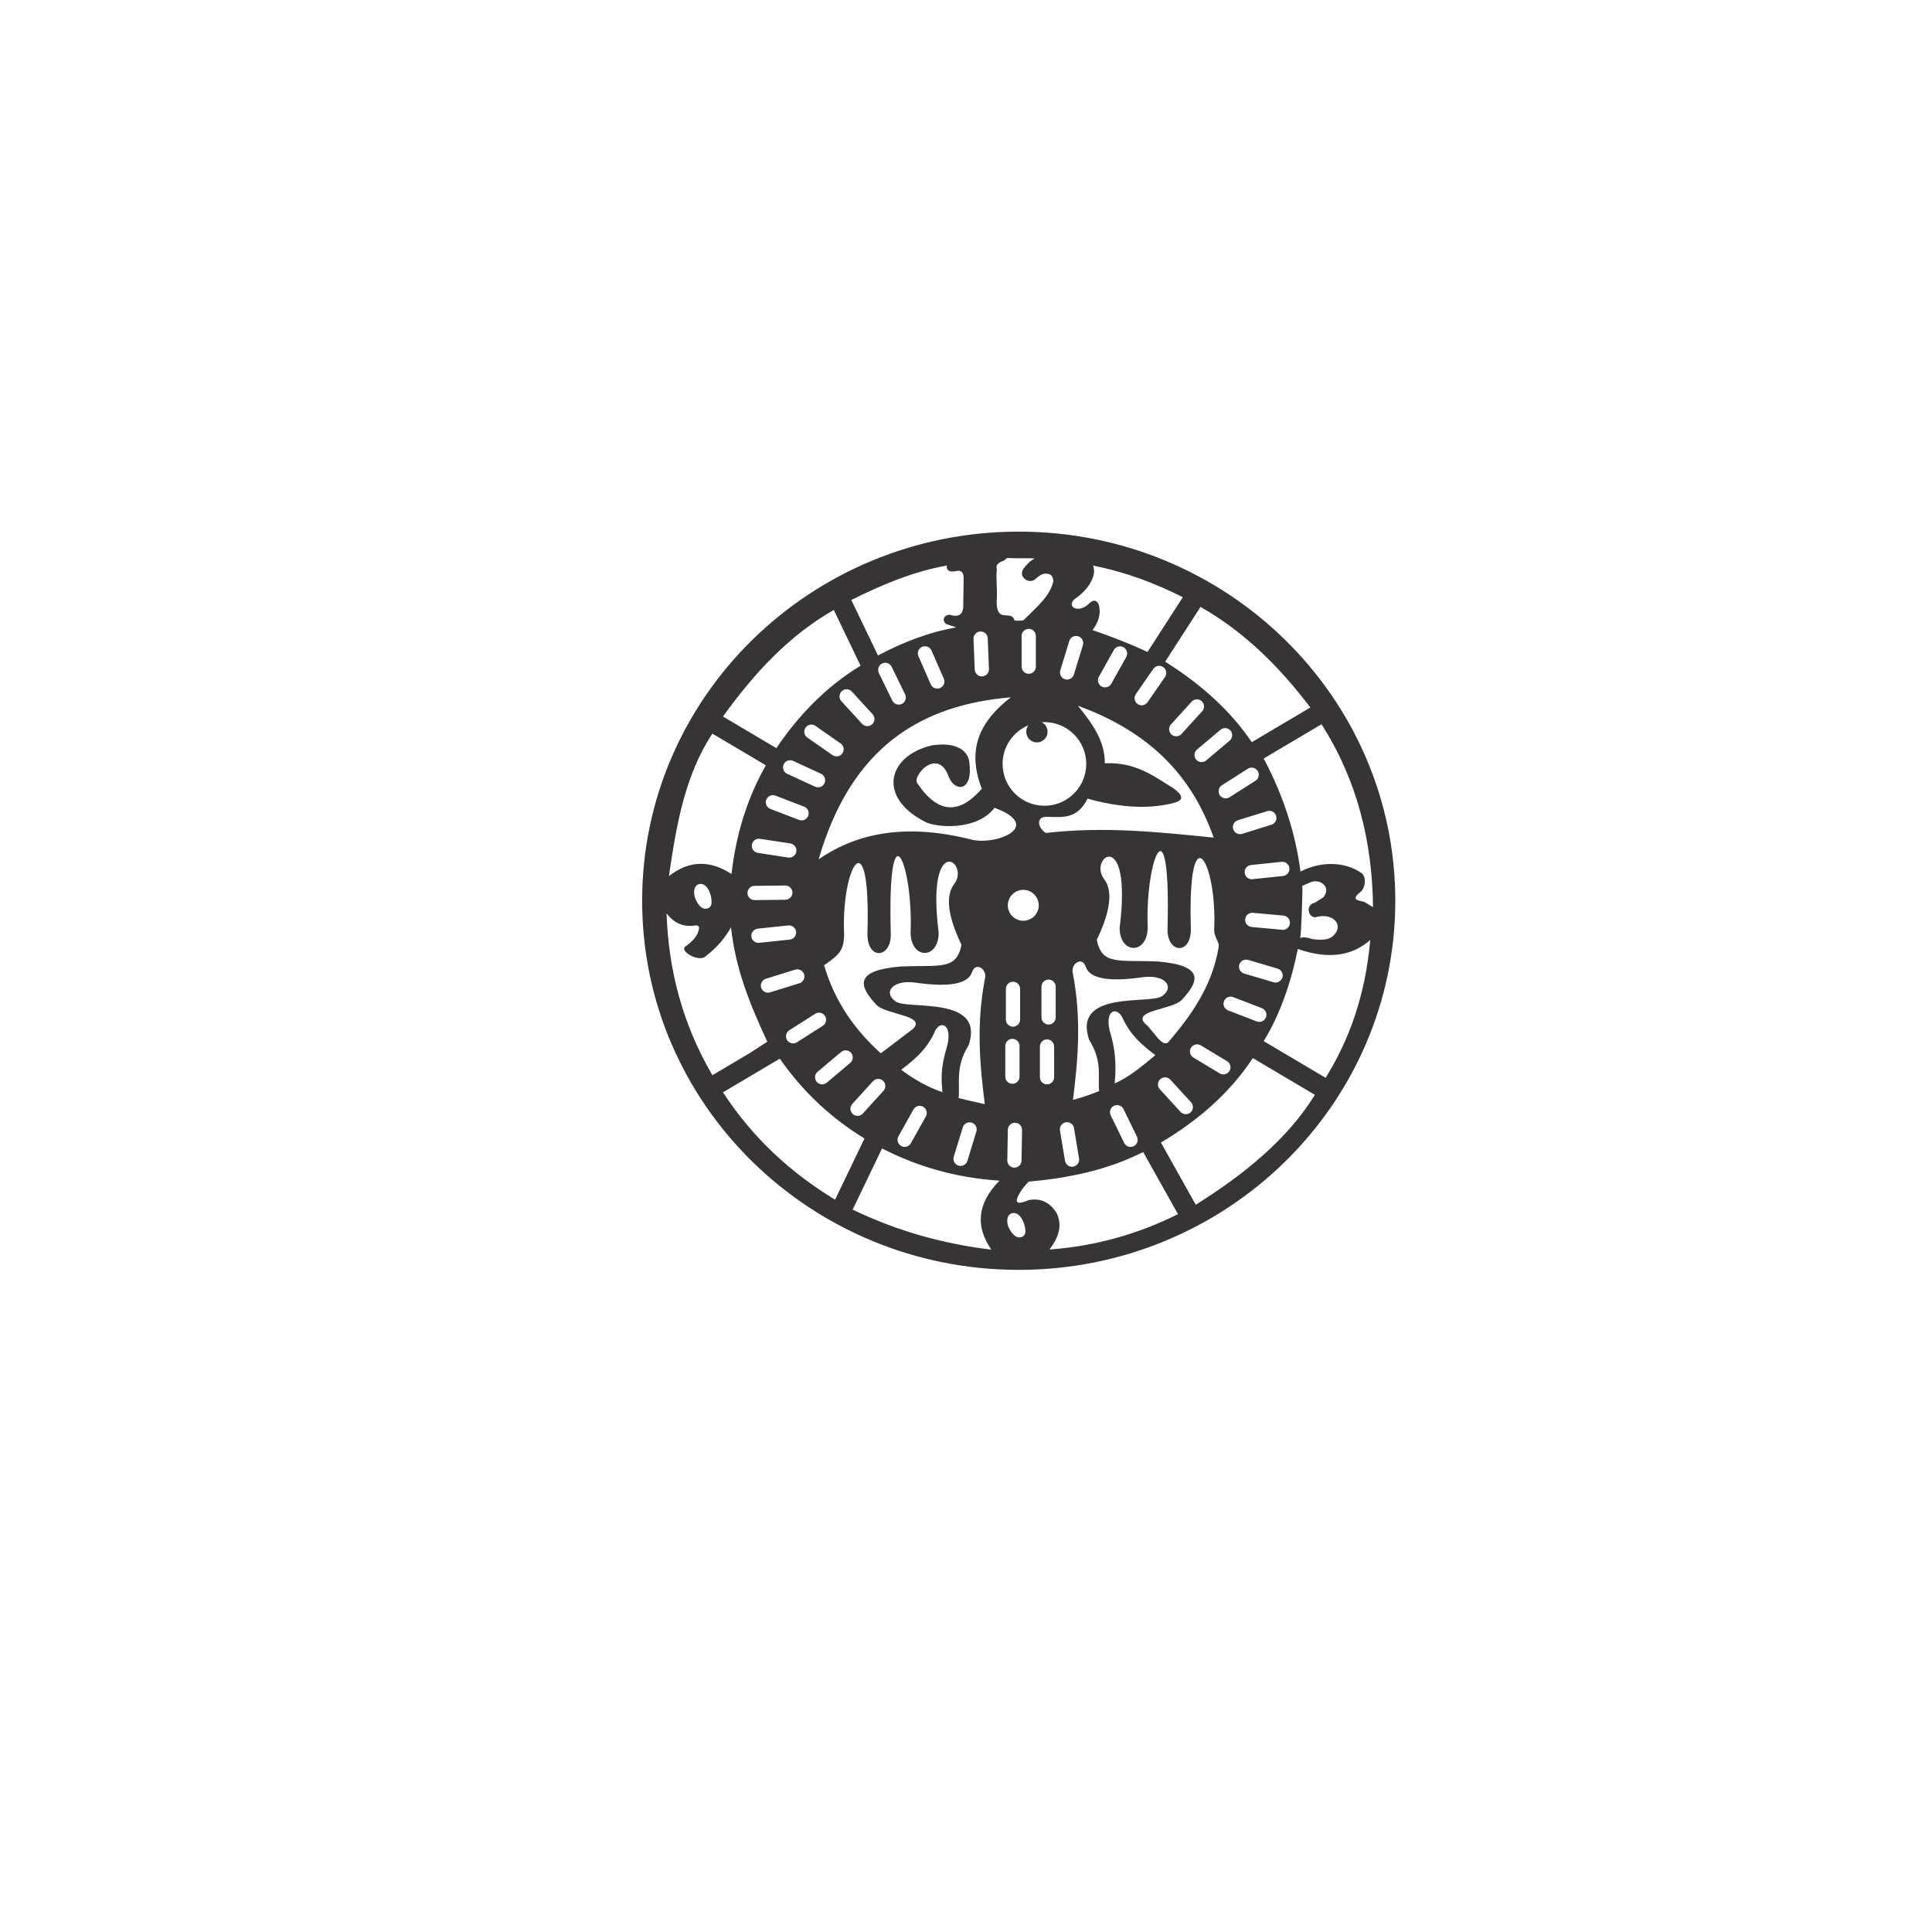 <?xml version="1.0" encoding="UTF-8"?>
<!DOCTYPE svg PUBLIC "-//W3C//DTD SVG 1.1//EN" "http://www.w3.org/Graphics/SVG/1.1/DTD/svg11.dtd">
<!-- Creator: CorelDRAW 2019 (64-Bit) -->
<svg xmlns="http://www.w3.org/2000/svg" xml:space="preserve" width="500mm" height="500mm" version="1.1" style="shape-rendering:geometricPrecision; text-rendering:geometricPrecision; image-rendering:optimizeQuality; fill-rule:evenodd; clip-rule:evenodd"
viewBox="0 0 50000 50000"
 xmlns:xlink="http://www.w3.org/1999/xlink">
 <defs>
  <style type="text/css">
   <![CDATA[
    .fil0 {fill:#373435}
   ]]>
  </style>
 </defs>
 <g id="Capa_x0020_1">
  <path class="fil0" d="M26958.75 18690.4c23.4,-1.51 47.02,-2.28 70.81,-2.28 597.66,0 1082.34,484.76 1082.34,1082.34 0,597.69 -484.68,1082.38 -1082.34,1082.38 -597.7,0 -1082.38,-484.69 -1082.38,-1082.38 0,-451.12 276.22,-837.95 668.75,-1000.46 -35.54,46.47 -56.66,104.57 -56.66,167.6 0,152.41 123.69,276.18 276.21,276.18 152.49,0 276.18,-123.77 276.18,-276.18 0,-108.24 -62.27,-201.92 -152.91,-247.2zm1486.8 9539.27c-40.11,-385.85 95.83,-743.09 -257.55,-1316.78 -442.88,-1291.81 1573.29,-915.09 1881.34,-1130.95 334.87,-223.38 110.86,-567.79 -492.62,-492.62 -827.8,119.8 -1365.09,58.14 -1477.99,-268.8 -93.42,-284.3 -392.08,-74.94 -335.91,156.79 232.36,1201.51 133.12,2265.31 5.71,3286.91 226.47,-51.01 750.52,-243.04 677.02,-234.55zm-3636.44 185.06c40.11,-385.85 -95.83,-788.65 257.56,-1362.38 442.87,-1291.85 -1573.3,-915.16 -1881.35,-1131.02 -334.87,-223.38 -110.86,-567.83 492.66,-492.66 827.76,119.8 1365.05,58.25 1477.95,-268.8 93.42,-284.26 392.12,-74.79 335.91,156.83 -232.36,1201.51 -133.12,2237.18 -5.71,3258.75 -226.47,-51.12 -750.52,-169.18 -677.02,-160.72zm4247.82 -2060.39c-135.27,-305.75 -474.63,-245.83 -335.02,335.05 188.25,611.65 150.41,1041.09 125.85,1348.95 391.56,-169.44 741.46,-474.37 1052.88,-731.48 -344.7,-261.85 -641.95,-514.44 -843.71,-952.52zm-4876.16 368c127.81,-328.23 474.67,-245.83 335.02,335.06 -188.25,611.64 -150.4,900.51 -125.84,1208.37 -391.57,-135.71 -742.5,-336.24 -1066.02,-580.89 344.7,-261.97 655.09,-524.38 856.84,-962.54zm7241.23 -2642.84c89.38,-1779.21 -692.38,-3101.78 -603.11,-55.88 14.84,714.42 -630.2,649.79 -603.11,0 91.04,-3405.74 -583.63,-1797.42 -513.74,-11.2 -13.02,698.24 -724.09,687.07 -725.99,0 332.32,-2666.92 -825.75,-1812.93 -401.69,-1262.32 287.76,374.24 67.82,1037.3 -190.25,1575.08 143.95,659.88 530.28,513.81 1585.95,558.48 1214.31,104.33 1061.45,514.88 616.76,990.78 -244.82,261.82 -1312.59,268.42 -940.65,628.67 181.98,133.75 436.08,648.86 600.77,456.19 601.04,-703.13 1127.13,-1456.39 1292.34,-2451.06 22.11,-133.31 -108.89,-235.11 -117.28,-428.74zm-9575.5 129.89c-89.34,-1779.25 692.41,-3101.78 603.11,-55.88 -14.8,714.42 630.23,649.83 603.11,0 -91.01,-3405.7 583.67,-1797.42 513.77,-11.2 13.03,698.24 724.06,687.07 725.99,0 -332.31,-2666.92 825.76,-1812.89 401.66,-1262.36 -287.72,374.31 -67.79,1037.34 190.29,1575.12 -143.99,659.91 -530.29,513.77 -1585.99,558.44 -1214.31,104.37 -1061.42,514.81 -616.73,990.71 244.79,261.82 1312.56,268.53 940.62,628.78 -253.18,186.1 -574.32,440.24 -827.42,626.34 -656.61,-593.02 -1186.53,-1317.19 -1467.6,-2279.03 396.38,-271.88 502.42,-383.63 519.19,-770.92zm6049.96 -5945.11c356.05,444.61 700.76,893.83 695.97,1488.67 817.37,-32.09 1269.11,338.06 1775.83,647.89 362.7,264.86 175.86,346.48 -89.34,401.99 -647.85,145.32 -1366.35,78.24 -2133.22,-134.01 -272.28,548.83 -665.25,476.56 -1061.19,469.1 -243.61,-5.12 -264.57,241.05 -22.19,419.17 1552.52,-175.71 2922.51,-21.6 4347.25,119.83 -652.42,-1857.34 -1938.74,-2834.91 -3513.11,-3412.64zm-6709.87 3973.79c883.51,-606.67 2115.3,-975.75 3952.35,-509.76 640.39,159.27 1885.61,-344.67 599.25,-823.23 -457.42,610.68 -1540.8,510.24 -1799.69,361.95 -1239.13,-637.54 -968.14,-1697.81 164.95,-1974.28 550.69,-92.2 933.83,72.27 981.99,426.77 104.25,770.66 -361.14,781.75 -524.9,402.06 -284.42,-828.83 -984.66,-13.24 -815.33,156.38 554.73,820 1109.39,773.41 1664.12,133.97 -421.99,-1081.23 9.5,-1790.45 749.77,-2365.14 -2283.93,192.96 -4120.42,1246.14 -4972.51,4191.28zm5014.4 4646.51l0 0c101.32,0 184.24,82.96 184.24,184.24l0 795.19c0,101.36 -82.92,184.31 -184.24,184.31l0 0c-101.4,0 -184.25,-82.95 -184.25,-184.31l0 -795.19c0,-101.28 82.85,-184.24 184.25,-184.24zm895.76 14.88l0 0c101.28,0 184.24,82.96 184.24,184.32l0 795.22c0,101.24 -82.96,184.24 -184.24,184.24l0 0c-101.4,0 -184.28,-83 -184.28,-184.24l0 -795.22c0,-101.36 82.88,-184.32 184.28,-184.32zm40.59 -1548.44l0 0c101.28,0 184.2,82.96 184.2,184.2l0 795.33c0,101.25 -82.92,184.21 -184.2,184.21l0 0c-101.4,0 -184.28,-82.96 -184.28,-184.21l0 -795.33c0,-101.24 82.88,-184.2 184.28,-184.2zm-921.48 55.61l0 0c101.33,0 184.25,82.85 184.25,184.21l0 795.22c0,101.36 -82.92,184.2 -184.25,184.2l0 0c-101.39,0 -184.28,-82.84 -184.28,-184.2l0 -795.22c0,-101.36 82.89,-184.21 184.28,-184.21zm-5846.05 1511.16l0 0c-54.43,-85.48 -29.05,-199.94 56.39,-254.44l670.75 -427.18c85.44,-54.39 199.97,-28.98 254.36,56.47l0 0c54.5,85.52 29.05,199.97 -56.39,254.32l-670.75 427.29c-85.44,54.39 -199.9,29.05 -254.36,-56.46zm12178.02 -6966.76l0 0c54.42,85.44 29.05,199.94 -56.4,254.29l-670.74 427.21c-85.45,54.47 -199.98,29.09 -254.37,-56.35l0 0c-54.5,-85.52 -29.05,-199.98 56.4,-254.44l670.74 -427.22c85.45,-54.35 199.9,-29.01 254.37,56.51zm-6297.95 10267.65l0 0c-101.28,-1.7 -182.79,-86.07 -181.05,-187.35l13.66 -795.11c1.74,-101.36 86.07,-182.84 187.36,-181.05l0 0c101.39,1.74 182.83,86.07 181.08,187.35l-13.65 795.15c-1.74,101.21 -86,182.68 -187.4,181.01zm-878.84 -13876.19l0 0c101.21,-4.04 187.36,75.61 191.37,176.82l31.57 794.63c4.04,101.25 -75.54,187.4 -176.75,191.4l0 0c-101.32,4.05 -187.43,-75.54 -191.48,-176.75l-31.53 -794.7c-4.05,-101.21 75.5,-187.36 176.82,-191.4zm-1507.11 397.35l0 0c92.83,-40.59 202.05,2.08 242.64,94.94l318.77 728.51c40.63,92.9 -2.11,202.09 -94.9,242.72l0 0c-92.9,40.62 -202.09,-2.19 -242.68,-94.91l-318.81 -728.66c-40.59,-92.71 2.08,-201.97 94.98,-242.6zm3910.28 13452.76l0 0c-99.91,16.7 -195.34,-51.46 -211.99,-151.37l-130.75 -784.42c-16.66,-99.99 51.54,-195.37 151.45,-212.03l0 0c100.02,-16.74 195.41,51.46 212.07,151.44l130.7 784.43c16.66,99.91 -51.46,195.26 -151.48,211.95zm-4944.8 -13021.72l0 0c91.08,-44.3 201.94,-6.09 246.31,85l348.31 714.89c44.33,91.08 6.12,201.9 -84.97,246.31l0 0c-91.15,44.41 -201.97,6.09 -246.34,-84.96l-348.27 -714.89c-44.37,-91.08 -6.2,-201.94 84.96,-246.35zm6509.71 12493l0 0c-91.08,44.41 -201.94,6.12 -246.31,-84.89l-348.27 -714.97c-44.37,-91.08 -6.15,-201.94 84.93,-246.24l0 0c91.16,-44.41 201.98,-6.19 246.35,84.89l348.3 714.86c44.34,91.08 6.16,201.94 -85,246.35zm-7553.5 -11777.48l0 0c74.72,-68.45 191.88,-63.29 260.3,11.43l537.1 586.49c68.42,74.72 63.3,191.85 -11.42,260.3l0 0c-74.76,68.42 -191.89,63.26 -260.34,-11.46l-537.11 -586.46c-68.41,-74.72 -63.29,-191.84 11.47,-260.3zm9027.56 10901.31l0 0c-74.73,68.45 -191.89,63.29 -260.3,-11.43l-537.11 -586.49c-68.42,-74.72 -63.3,-191.85 11.42,-260.3l0 0c74.76,-68.41 191.89,-63.26 260.34,11.46l537.11 586.46c68.41,74.72 63.29,191.84 -11.46,260.3zm-9966.25 -9956.46l0 0c57.95,-83.03 173.41,-103.66 256.48,-45.63l652.27 454.85c83.1,58.03 103.66,173.45 45.7,256.48l0 0c-57.99,83.22 -173.41,103.81 -256.51,45.78l-652.27 -454.89c-83.07,-58.02 -103.7,-173.37 -45.67,-256.59zm10971.72 8884.87l0 0c-52.21,86.82 -165.99,115.13 -252.81,63.04l-681.65 -409.71c-86.82,-52.09 -115.2,-165.88 -63,-252.8l0 0c52.2,-86.89 165.99,-115.16 252.8,-62.96l681.66 409.55c86.81,52.24 115.23,165.99 63,252.88zm-11537.36 -7934.27l0 0c42.4,-92.01 152.45,-132.56 244.42,-90.16l722.17 333.02c91.97,42.41 132.56,152.52 90.11,244.5l0 0c-42.48,92.01 -152.48,132.63 -244.45,90.19l-722.17 -333.13c-91.97,-42.44 -132.56,-152.37 -90.08,-244.42zm-450.89 914.13l0 0c36.4,-94.54 143.58,-142.21 238.11,-105.74l742.13 285.68c94.54,36.35 142.14,143.61 105.74,238.07l0 0c-36.43,94.68 -143.58,142.25 -238.11,105.89l-742.17 -285.83c-94.53,-36.36 -142.13,-143.47 -105.7,-238.07zm12932.02 5632.79l0 0c-36.4,94.54 -143.58,142.1 -238.15,105.74l-742.13 -285.82c-94.53,-36.36 -142.13,-143.58 -105.74,-238.08l0 0c36.43,-94.64 143.58,-142.21 238.15,-105.74l742.13 285.68c94.53,36.36 142.17,143.58 105.74,238.22zm-13303.92 -4466.75l0 0c15.4,-100.06 109.97,-169.4 210.1,-153.97l785.99 120.99c100.13,15.43 169.47,109.96 154.04,210.06l0 0c-15.44,100.25 -110.01,169.59 -210.1,154.12l-785.98 -120.95c-100.14,-15.47 -169.48,-109.97 -154.05,-210.25zm13729.65 3434.02l0 0c-28.64,97.16 -131.67,153.26 -228.8,124.69l-762.8 -224.98c-97.16,-28.71 -153.26,-131.71 -124.58,-228.87l0 0c28.68,-97.17 131.67,-153.23 228.84,-124.55l762.75 224.87c97.17,28.71 153.27,131.67 124.59,228.84zm-13843.95 -2184.09l0 0c-1.12,-101.36 80.91,-185.14 182.2,-186.21l795.18 -8.76c101.32,-1.07 185.13,80.84 186.25,182.2l0 0c1.11,101.4 -80.88,185.14 -182.21,186.29l-795.18 8.72c-101.28,1.11 -185.13,-80.85 -186.24,-182.24zm14039.25 784.2l0 0c-9.2,100.8 -99.28,175.93 -200.2,166.76l-791.95 -72.12c-100.88,-9.2 -175.94,-99.32 -166.77,-200.27l0 0c9.2,-100.99 99.32,-175.93 200.19,-166.73l791.96 72.05c100.91,9.2 175.97,99.32 166.77,200.31zm-13938.34 339.95l0 0c-10.65,-100.73 63.15,-191.88 163.87,-202.61l790.85 -83.44c100.76,-10.57 191.92,63.22 202.57,163.99l0 0c10.61,100.77 -63.15,191.89 -163.88,202.57l-790.88 83.44c-100.73,10.61 -191.92,-63.18 -202.53,-163.95zm13923.94 -1768.34l0 0c10.61,100.73 -63.14,191.89 -163.87,202.46l-790.88 83.48c-100.73,10.57 -191.92,-63.11 -202.53,-163.87l0 0c-10.65,-100.88 63.14,-192 163.87,-202.57l790.84 -83.44c100.77,-10.62 191.92,63.07 202.57,163.94zm-13670.28 3092.99l0 0c-30.05,-96.83 24.56,-200.57 121.32,-230.58l759.45 -235.85c96.76,-30.05 200.53,24.52 230.58,121.35l0 0c30.06,96.76 -24.56,200.57 -121.28,230.62l-759.49 235.82c-96.76,29.94 -200.53,-24.6 -230.58,-121.36zm13327.21 -4447.2l0 0c30.05,96.68 -24.56,200.53 -121.32,230.58l-759.49 235.81c-96.72,30.05 -200.53,-24.63 -230.54,-121.32l0 0c-30.09,-96.91 24.52,-200.6 121.28,-230.65l759.49 -235.82c96.76,-30.05 200.53,24.49 230.58,121.4zm-11889.85 6884.39l0 0c-65.26,-77.43 -55.24,-194.33 22.22,-259.59l608.31 -512.26c77.46,-65.29 194.33,-55.2 259.59,22.23l0 0c65.3,77.61 55.24,194.33 -22.22,259.59l-608.31 512.37c-77.46,65.14 -194.29,55.28 -259.59,-22.34zm10709.93 -9089.37l0 0c65.26,77.47 55.25,194.33 -22.26,259.48l-608.27 512.37c-77.5,65.26 -194.33,55.24 -259.59,-22.34l0 0c-65.3,-77.47 -55.28,-194.37 22.22,-259.63l608.27 -512.25c77.51,-65.26 194.3,-55.21 259.63,22.37zm-9776.73 9921.91l0 0c-74.91,-68.15 -80.48,-185.28 -12.32,-260.22l535.1 -588.31c68.19,-74.94 185.32,-80.51 260.27,-12.32l0 0c75.01,68.23 80.5,185.36 12.35,260.3l-535.1 588.27c-68.16,74.95 -185.29,80.51 -260.3,12.28zm9030.67 -10683.59l0 0c74.95,68.19 80.51,185.32 12.32,260.26l-535.11 588.31c-68.15,74.94 -185.28,80.47 -260.22,12.32l0 0c-75.02,-68.23 -80.55,-185.32 -12.36,-260.26l535.11 -588.31c68.15,-74.95 185.24,-80.51 260.26,-12.32zm-995.97 -883.11l0 0c83.33,57.65 104.33,173.11 46.67,256.4l-452.48 653.87c-57.65,83.4 -173.04,104.33 -256.33,46.67l0 0c-83.4,-57.69 -104.36,-173 -46.71,-256.25l452.48 -654.06c57.66,-83.21 173.01,-104.32 256.37,-46.63zm-6781.81 12394.46l0 0c-88.41,-49.53 -120.28,-162.39 -70.82,-250.8l388.33 -693.97c49.49,-88.41 162.35,-120.28 250.76,-70.75l0 0c88.49,49.45 120.32,162.27 70.83,250.69l-388.33 694c-49.46,88.38 -162.28,120.29 -250.77,70.83zm5754.82 -12907.45l0 0c88.41,49.41 120.28,162.27 70.83,250.69l-388.34 693.97c-49.49,88.41 -162.35,120.28 -250.72,70.86l0 0c-88.49,-49.53 -120.32,-162.39 -70.87,-250.8l388.34 -693.97c49.45,-88.41 162.28,-120.28 250.76,-70.75zm-4271.45 13415.47l0 0c-96.87,-29.64 -151.89,-133.26 -122.25,-230.17l232.84 -760.38c29.65,-96.8 133.23,-151.82 230.1,-122.14l0 0c96.95,29.64 151.93,133.23 122.25,230.03l-232.81 760.38c-29.68,96.94 -133.19,151.93 -230.13,122.28zm3097.17 -13699.78l0 0c96.87,29.68 151.89,133.16 122.21,230.06l-232.8 760.42c-29.68,96.87 -133.23,151.89 -230.1,122.25l0 0c-96.95,-29.68 -151.93,-133.27 -122.25,-230.17l232.81 -760.42c29.68,-96.87 133.19,-151.89 230.13,-122.14zm-1279.49 -191.81l0 0c101.32,0 184.24,82.85 184.24,184.24l0 795.22c0,101.32 -82.92,184.21 -184.24,184.21l0 0c-101.4,0 -184.28,-82.89 -184.28,-184.21l0 -795.22c0,-101.39 82.88,-184.24 184.28,-184.24zm-140.94 6754.73c220.89,0 400.01,179.09 400.01,400.01 0,220.87 -179.12,399.99 -400.01,399.99 -220.87,0 -399.99,-179.12 -399.99,-399.99 0,-220.92 179.12,-400.01 399.99,-400.01zm-7771.78 -4486.05c460.57,272.8 921.18,545.68 1381.78,818.52 582.6,-862.49 1291.22,-1592.15 2179.08,-2133.41 -231.1,-480.83 -462.24,-961.65 -693.34,-1442.48 -1160.21,660.54 -2065.73,1643.38 -2867.52,2757.37zm-1399.33 4131.81c529.28,-419.09 1069.95,-413.34 1620.01,-55.95 111.82,-978.2 383.4,-1921.45 888.75,-2813.54 -461.24,-273.29 -922.48,-546.42 -1383.64,-819.63 -721.54,1094.51 -933.98,2387.77 -1125.12,3689.12zm1124.78 5151.93c323.26,-191.55 646.6,-383.14 969.93,-574.73l450.7 -292.39c-449.4,-978.01 -815.33,-1853.3 -938.35,-2960.57 -151.93,269.46 -358.69,519.11 -645.67,739.53 -166.62,193.41 -752.51,-144.51 -508.65,-261.45 151.59,-113.31 270.76,-235.52 310.27,-379.62 41.22,-111.71 14.18,-167.8 -112.93,-142.87 -294.54,38.32 -527.8,-76.06 -710.37,-316.92 47.49,1439.37 399.87,2840.89 1185.07,4189.02zm3936.74 1636.93c-847.94,-518.12 -1585.95,-1195.73 -2191.29,-2065.89 -490.4,290.57 -980.8,581.11 -1471.27,871.69 782.57,1198.35 1771.38,2092.3 2901.28,2778.14 253.81,-527.94 507.54,-1056 761.28,-1583.94zm3283.27 2876.39c-401.73,-580.45 -387.55,-1173.72 210.07,-1785.29 -1134.55,-73.61 -2136.75,-369.79 -3039.41,-833.59 -253.59,527.54 -507.21,1055.23 -760.83,1582.73 1175.43,566.27 2374.12,891.86 3590.17,1036.15zm3928.83 -2527.09c300.22,536.22 600.4,1072.33 900.7,1608.54 -1030.59,516.26 -2136.56,828.17 -3325.61,915.84 216.19,-287.38 343.96,-587.9 194.74,-926.63 -195.96,-326.45 -447.77,-401.43 -726.65,-354.72 -263.79,113.08 -400.4,110.41 -257.67,-146.74 68.64,-121.61 153.78,-230.87 252.47,-329.6 1052.66,-92.68 2057.02,-306.12 2962.02,-766.69zm2838.03 -2430.44c535.33,317.07 1070.69,634.32 1606.06,951.42 -714.42,1153.5 -1819.2,2051.12 -3082.86,2844.59 -300.44,-536.51 -600.92,-1073.21 -901.4,-1609.73 961.28,-572.13 1779.1,-1277.75 2378.2,-2186.28zm1164.63 -2823.85c817.26,286.49 1419.18,166.36 1873.89,-232.03 -129.48,1465.07 -558.11,2606.7 -1154.43,3566.87 -534.32,-316.62 -1068.65,-633.05 -1603.01,-949.59 425.65,-696.91 704.8,-1503.55 883.55,-2385.25zm116.24 -1634.41c78.21,-33.61 156.38,-67.3 234.55,-100.95 257.07,-77.35 512.21,147.7 312.06,396.72 -72.5,46.38 -144.96,92.64 -217.42,139.02 -282.07,59.32 -158.16,435.19 42.97,370.67 431.96,-109.59 721.76,218.16 421.28,494.15 -123.25,114.64 -349.94,106.11 -544.75,76.76 -185.66,-64 -254,-38.4 -306.42,-25.38 30.68,-36.8 70.86,-1295.97 57.73,-1350.99zm496.48 -4180.74c-506.72,300.18 -989.51,586.12 -1496.31,886.34 487.84,918.76 817.48,1889.84 951.97,2924.25 563.04,-282.93 1175.35,-250.88 1600.05,54.5 81.62,107.26 97.39,253.55 -4.53,435.49 -229.39,187.4 -240.23,243.9 44.26,291.24 104.51,51.39 133.71,88.56 238.19,140.02 -18.44,-1682.15 -407.41,-3283.94 -1333.63,-4731.84zm-4045.77 -1619.27c305.04,-472.96 610.05,-945.92 915.09,-1418.88 1186.93,679.39 2073.35,1595.22 2842.26,2603.77 -505.35,299.33 -1010.63,598.7 -1515.9,897.99 -536.63,-790.25 -1283.8,-1484.48 -2241.45,-2082.88zm-2262.48 -1677.36c-318.51,184.87 -98.28,406.77 181.94,259.59 49.05,-32.98 96.76,-67.3 135.6,-110.37 97.02,-81.29 172,-65.56 224.95,47.12 65.11,230.69 -1.08,450.92 -160.02,663.69 497,166.92 970.74,355.84 1423.49,564.71 304.59,-472.33 609.19,-944.66 913.75,-1416.95 -721.8,-361.14 -1484.25,-653.79 -2323.81,-817.11 64.48,167.14 3.53,326.71 -92.38,484.43 -79.03,128.55 -187.25,230.58 -303.52,324.89zm-2096.76 87.93c-11.79,253.84 53.13,382.36 195.19,385.73 41.04,3.94 82.07,7.83 123.14,11.8 85.48,6.61 128.81,66.49 140.31,122.95 70.2,14.47 163.99,7.05 234.93,-5.3 330.01,-332.5 698.49,-626.71 771.18,-1015.3 -8.2,-158.83 -103.74,-203.98 -248.1,-185.54 -66.71,15.21 -134.67,64.44 -202.98,124.8 -163.28,171.85 -477.22,-43.78 -317.95,-261.48 79.73,-103.89 168.44,-198.53 289.5,-260.08 -245.17,-13.91 -478.86,2.78 -724.03,-11.13 -37.76,38.73 -75.5,74.87 -124.65,85.48 -147,62.55 -155.75,131.93 -132.9,201.49 -29.9,270.54 19.03,540.93 -3.64,806.58zm-3073.5 1428.19c652.67,-344.63 1323.87,-605.85 2026.48,-726.1 -87.26,-29.01 -174.52,-58.13 -261.74,-87.15 -97.77,-67.22 -93.91,-223.79 88.04,-241.34 221.82,68.68 361.43,15.25 354.64,-255.85 3.16,-219.63 6.31,-439.27 9.5,-658.91 7.12,-168.95 -52.09,-241.67 -177.64,-218.56 -171.63,39.55 -269.24,4.68 -258.52,-139.31 -873.5,155.67 -1681.07,498.52 -2470.99,891.38 230.14,478.64 460.16,957.21 690.23,1435.84zm-4577.8 5912.84c-50.94,-3.6 -91.9,11.2 -124.18,45.74 -32.24,34.1 -50.68,82.81 -55.17,144.96 -7.01,96.53 20.48,193.85 81.77,293.02 61.26,99.69 127.22,151.48 197.71,156.64 47.98,3.52 86.97,-7.94 118.02,-34.36 31.06,-25.78 47.97,-61.96 51.39,-108.81 5.56,-76.95 -5.72,-159.35 -34.66,-245.46 -28.23,-86.6 -66.37,-151.89 -113.19,-195.86 -34.62,-32.83 -74.91,-51.2 -121.69,-55.87zm8088.8 8516.2c-51.09,0 -90.9,17.77 -120.58,54.57 -29.68,36.29 -44.56,86.15 -44.56,148.52 0,96.76 34.47,191.85 102.77,286.3 68.3,95.09 137.83,141.99 208.51,141.99 48.08,0 86.15,-14.32 115.2,-42.82 29.16,-27.9 43.4,-65.29 43.4,-112.19 0,-77.21 -17.25,-158.6 -52.31,-242.34 -34.39,-84.37 -77.17,-146.7 -127.07,-187.1 -36.88,-30.31 -78.39,-45.78 -125.36,-46.93zm131.48 -17634.21c5381.59,0 9745.91,4277.83 9745.91,9552.83 0,5275.14 -4364.32,9553.02 -9745.91,9553.02 -5381.66,0 -9745.94,-4277.88 -9745.94,-9553.02 0,-5275 4364.28,-9552.83 9745.94,-9552.83z"/>
 </g>
</svg>
